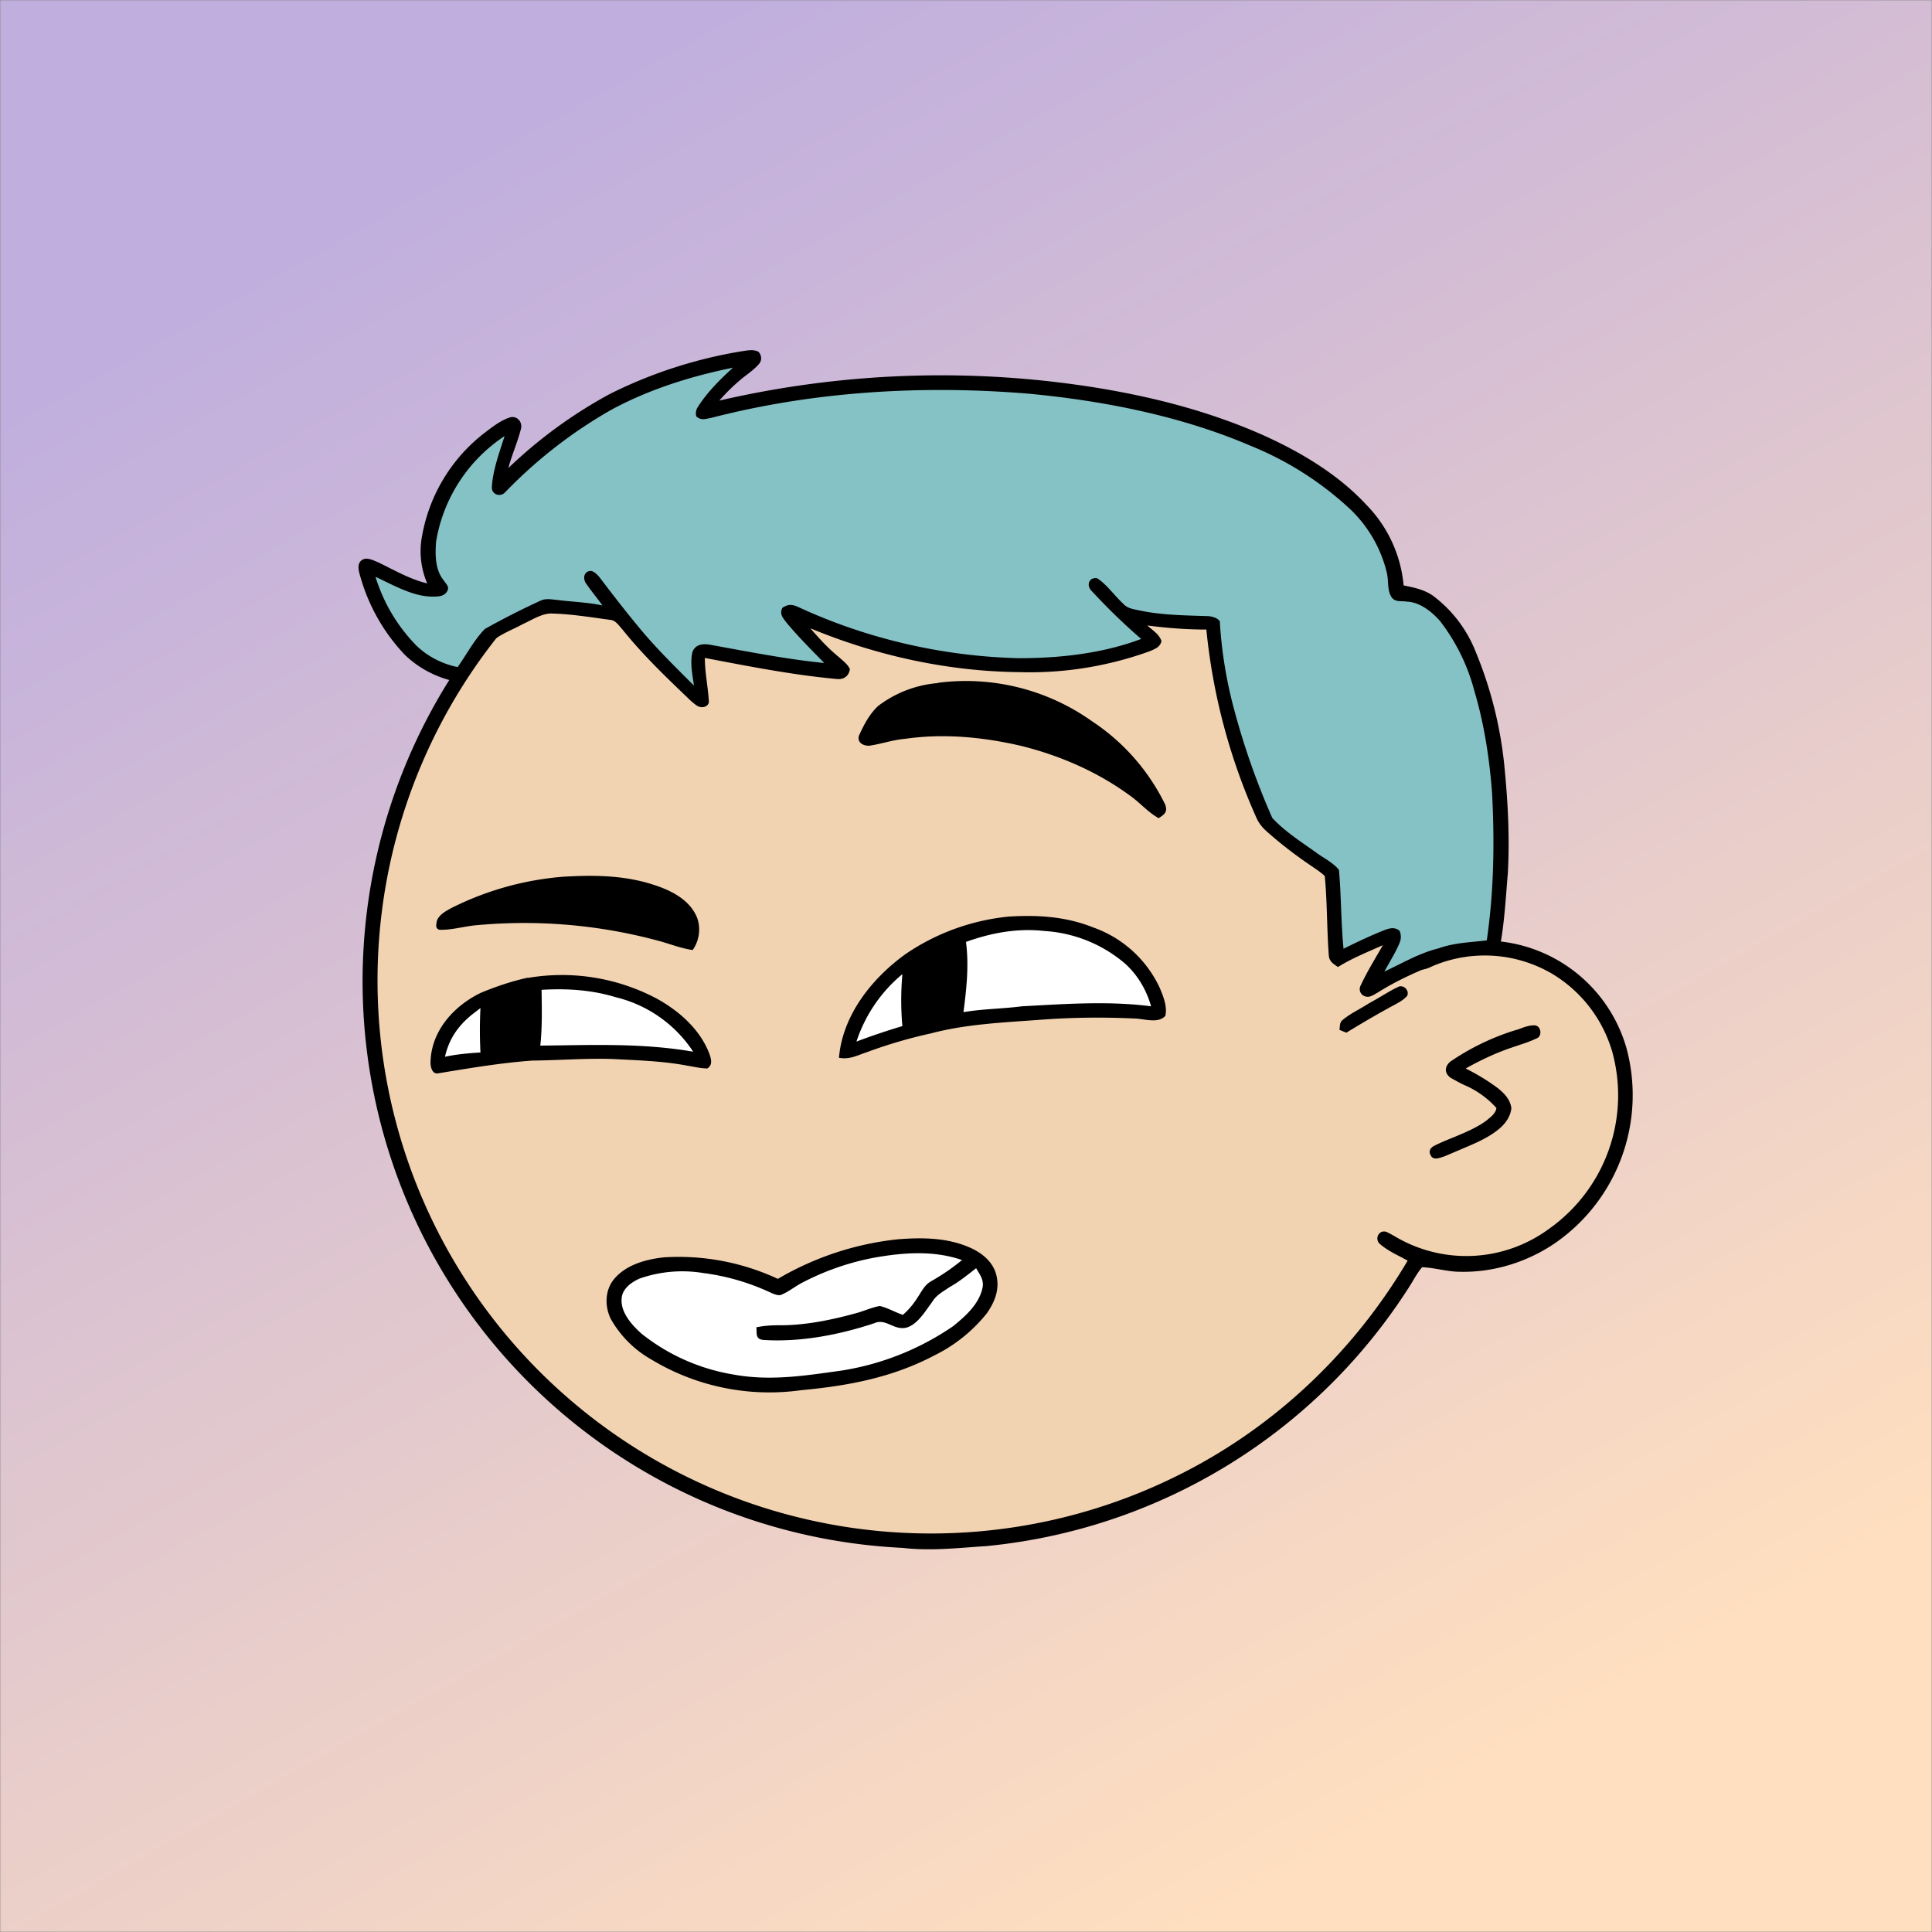 <svg xmlns="http://www.w3.org/2000/svg" viewBox="0 0 762 762" fill="none" shape-rendering="auto"><rect x="0" y="0" width="762" height="762" fill="#808080" stroke="none"/><mask id="viewboxMask"><rect width="762" height="762" rx="0" ry="0" x="0" y="0" fill="#fff" /></mask><g mask="url(#viewboxMask)"><rect fill="url(#backgroundLinear)" width="762" height="762" x="0" y="0" /><defs><linearGradient id="backgroundLinear" gradientTransform="rotate(60 0.5 0.5)"><stop stop-color="#c0aede"/><stop offset="1" stop-color="#ffdfbf"/></linearGradient></defs><path d="M396 164.8a224.8 224.8 0 0 1 104.8 42.4c6.2 4.9 12.5 9.4 18 15a225.4 225.4 0 0 1 71.8 149 58.5 58.5 0 0 1 50.9 42.2 71 71 0 0 1-27.6 76.5c-11 7.7-24.5 12-38 11.7-5 0-10-1.6-15-1.8-1.9 2.2-3.3 4.9-4.8 7.3A223.3 223.3 0 0 1 389 609.8c-11 .7-21.9 2-33 .7a223.7 223.7 0 0 1-178.8-342.3A223.4 223.4 0 0 1 352 163.5c14.6-1.4 29.4-.3 44 1.3Z" fill="#000"/><path fill-rule="evenodd" clip-rule="evenodd" d="M498.8 213.2A216 216 0 0 0 363 169c-13-.2-26.2 1.6-39 4a218 218 0 0 0-113.6 365.5 218.5 218.5 0 0 0 260.4 40.2c35-18.8 64.2-47.3 84.4-81.5l-3-1.6c-2.8-1.4-5.7-3-8-5-2.2-2-.3-5.8 2.7-4.7 1.5.7 3 1.6 4.4 2.4a55 55 0 0 0 59.6-3.6 64.5 64.5 0 0 0 25-69.8 53.1 53.1 0 0 0-24-31 52.6 52.6 0 0 0-47-2.8c-1.6.8-3.4 1.5-5 1.3-2.5-.2-2.8-4.2-.6-5.2 8-4 16.5-5.6 25.4-6.4a217 217 0 0 0-72-146.4c-4.4-4-8.7-8.1-13.9-11.3Zm107.6 196.2c2-1.2 1.3-5.1-1.4-5-2 0-4.2.8-6.2 1.6l-1.4.4a95.1 95.1 0 0 0-25.5 12.4c-2.2 2-2.2 4.4.1 6.2a92 92 0 0 0 5.2 2.8 36 36 0 0 1 13 9.2c-.2 1.9-2 3.4-3.4 4.5l-.2.2c-3.9 3-8.8 5-13.6 7-2.5 1-4.9 2-7.1 3.1-1.7.8-2.6 2.2-1.6 3.9 1 2 3.2 1.1 5 .5l.6-.2 5.4-2.3c5.4-2.3 11-4.5 15.4-8 2.7-2.1 5.1-5.1 5.4-8.7-.5-3.4-2.7-5.7-5.3-7.8a83 83 0 0 0-11.6-7.2l-1.1-.6c5.4-3 10.8-5.6 16.6-7.7l5-1.7a52 52 0 0 0 6.7-2.6Z" fill="#f2d3b1"/><g transform="translate(-161 -83)"><path d="M559 444.5c11.4-.7 22.5 0 33.2 4.3a45.7 45.7 0 0 1 26.2 23.8c1.4 3.3 3.1 7.5 2.2 11.1-3 3.2-8.5 1-12.5 1-12.7-.6-25.5-.4-38 .6-14 1-28.5 1.7-42 5.3a188 188 0 0 0-25.2 7.4c-3.7 1.2-6.8 3-11 2.2 1.4-16.8 13-31.4 26.4-41a87.3 87.3 0 0 1 40.7-14.7Z" fill="#000"/><path d="M573 450.2a54 54 0 0 1 31.9 13c4.9 4.5 8.3 10.3 10.1 16.7-16.7-2.2-34.3-.9-51 0-7.7 1-15.4 1-23 2.3 1.2-9.2 2.2-18.4 1-27.7 10-3.6 20.3-5.5 31-4.3Z" fill="#fff"/><path d="M369.2 468.7a79.8 79.8 0 0 1 50.9 8.2c8.7 4.8 16.9 12 20.6 21.5.7 2 1.6 4.5-.7 6-2.7 0-5.4-.7-8-1.1-9.4-1.8-19.4-2.1-29-2.6-10.7-.4-21.3.5-32 .6-12.5.9-24.8 3-37 5-2.5.6-3.2-2.4-3.2-4.2.2-12.4 9.1-22.3 19.8-27.5 6-2.5 12.2-4.6 18.6-6Z" fill="#000"/><path d="M516.9 467.3c-.6 7-.6 13.5 0 20.4a278 278 0 0 0-18.1 6.1 58 58 0 0 1 18-26.5ZM374.6 473.4c9.9-.6 19.7 0 29.2 2.9a50.8 50.8 0 0 1 30.6 21.5c-20.2-3.5-40-2.6-60.3-2.4.8-7.4.6-14.7.5-22ZM350.5 480.6c-.3 5.8-.3 11.6 0 17.5-4.7.3-9.4.7-14 1.7 1.6-7 5.1-12.1 10.6-16.6l3.4-2.6Z" fill="#fff"/></g><g transform="translate(-161 -83)"><path d="M531 352.3a85.8 85.8 0 0 1 60.6 15.1 82.9 82.9 0 0 1 29 33c1 3-.4 3.8-2.6 5.3-4-2.2-6.9-5.6-10.5-8.3-13-9.7-28-16.3-43.7-20.2-15-3.5-30.6-5-45.8-2.8-4.8.4-9.3 2-14 2.7-2.4.2-5.1-1.2-4.2-4 1.9-4.2 4.2-8.6 7.6-11.7a45 45 0 0 1 23.6-9ZM383 428.8c13.4-.8 26.3-.6 39 4.3 5.9 2.3 11.6 5.9 14 12a14 14 0 0 1-1.8 12.6c-4.9-.7-9.4-2.6-14.1-3.8a203 203 0 0 0-71-6c-5 .4-10 2-14.8 1.8-1.8-.5-1.2-2.2-1-3.5.9-2.5 3.6-3.9 5.8-5.1a119.2 119.2 0 0 1 43.9-12.3Z" fill="#000"/></g><g transform="translate(-161 -83)"><path d="M515 571.8c10-.8 20.3-.7 29.5 3.7 4.7 2.3 8.8 6 9.7 11.5.9 5.2-1.1 9.9-4 14a60.7 60.7 0 0 1-20.7 16.6c-16.5 8.7-34 12-52.5 13.7a90 90 0 0 1-59.1-12.1 42.2 42.2 0 0 1-16-16c-2.6-5.3-2.3-12 1.9-16.4 4.8-5.2 12.4-7.2 19.2-7.9a92.7 92.7 0 0 1 44.8 8.5 117.7 117.7 0 0 1 47.2-15.6Z" fill="#000"/><path d="M540.4 580a85 85 0 0 1-12.1 8.3c-2.7 1.5-3.8 4.1-5.5 6.6a30.2 30.2 0 0 1-5.7 6.7c-3-1-6-2.8-9.1-3.5-3 .5-6 1.9-8.9 2.7-10 2.8-20.7 5-31.1 4.9-3 0-5.8.2-8.7.8.3 2.5-.5 4.7 2.9 5 14.6.9 29.7-2 43.6-6.6 4.7-2.1 7.7 3 12.8 1.7 4.4-1.3 7.4-6.6 10-10 1.7-2.9 4.4-4.2 7-6 3.8-2.1 7-4.8 10.4-7.4 1.5 2.6 3.2 4.7 2.5 7.8-1.4 6.4-6.6 11-11.5 15a107 107 0 0 1-44.3 17.6c-14.4 2-28 4.2-42.6 1.5A78.8 78.8 0 0 1 414 609c-3.8-3.4-8.4-8.5-7.8-14 .3-3.8 3.9-6.3 7-7.7a51 51 0 0 1 25.2-2.2 89.4 89.4 0 0 1 25.4 7.2c1.6.7 3.4 1.7 5 1.5 3.2-1.2 5.8-3.5 8.8-5A102 102 0 0 1 506 579c11.4-2 23.3-2.9 34.5 1Z" fill="#fff"/></g><g transform="translate(-161 -83)"></g><g transform="translate(-161 -83)"></g><g transform="translate(-161 -83)"><g fill="#000"><path d="M453.2 221.6c2.2-.3 5-1 7 .2 1.2 1.4 1.4 3.2.2 4.7-1.8 2.1-4.2 3.8-6.4 5.5a75.8 75.8 0 0 0-9.3 9 387.8 387.8 0 0 1 129.3-7.7c29.1 3.2 59.2 9.6 86 21.7 14.5 6.6 29 15.3 39.9 27.1a52 52 0 0 1 14.7 31.8c4 .8 8 1.6 11.5 4A51 51 0 0 1 743 340a159 159 0 0 1 11.3 44.7c1.4 14.2 2.2 28.4 1.4 42.7-.8 9.5-1.3 19-3 28.5-.2 1.3-.3 2.5-1.8 3-6.7.7-14.4.7-20.7 3.2-9 3.5-17.6 7.2-25.7 12.3-1.3.7-3 2-4.5 1.7a3 3 0 0 1-2.3-4.5c2.5-5.4 5.7-10.5 8.7-15.8-6 2.7-12.1 5.1-17.7 8.6-1.7-1.2-3.4-2.1-3.6-4.5-.8-10.4-.6-21-1.6-31.4-1.4-1.3-3-2.4-4.6-3.5a167 167 0 0 1-18.1-13.9c-1.6-1.4-3-3-4-5a238.6 238.6 0 0 1-20-74.8c-7.9 0-15.5-.6-23.3-1.6 2 1.8 4.8 3.5 5.6 6.2-.6 2.4-2.5 3-4.5 3.9a139 139 0 0 1-51.6 8.3c-28.2-.3-56.4-6.5-82.4-17.3 3.5 4 7 7.9 11.2 11.3 1.5 1.4 3.6 2.9 4.4 4.8-.4 2.8-2.4 4.2-5.2 3.9-17.5-1.6-34.6-5-52-8.3 0 5.9 1.3 11.6 1.6 17.5-.5 2-3 2.4-4.6 1.4-1.5-1-2.8-2.2-4-3.4-9-8.6-17.7-17-25.4-26.6-1.4-1.5-2.7-3.7-4.8-3.9-7.5-1-15.2-2.3-22.8-2.5-4-.3-8.1 2.5-11.7 4.1-4 2.2-8.7 3.9-12.2 6.8-3.8 4.6-7 9.9-10.3 14.9a3 3 0 0 1-1.8 1.4 40.7 40.7 0 0 1-22.4-11A74 74 0 0 1 303 310c-.6-2-1.3-4.9.9-6.2 1.8-1.2 4.5.3 6.3 1 6.4 3.1 12.3 6.6 19.3 8.3a32 32 0 0 1-2-18.9 65.8 65.8 0 0 1 24.4-40.3c3-2.3 6.4-5 10-6.2 2.9-1 5.2 1.6 4.6 4.3-1.3 5.3-3.6 10.3-5 15.6a185 185 0 0 1 40-29.2 182 182 0 0 1 51.7-16.8Z"/><path d="M712.3 472.3c2.2-1.2 4.7 1.3 3.7 3.5-1.6 1.8-4 3-6.1 4.1-6.1 3.3-12 6.8-17.9 10.4l-2.7-1.1c.2-1.3 0-2.9 1.1-3.8 3-2.6 7-4.4 10.4-6.6 3.9-2.1 7.6-4.6 11.5-6.5Z"/></g><path d="M450.1 228c-5.2 4.8-10 9.5-13.8 15.4-.8 1.2-1 2.4-.7 3.8 1.9 1.8 3.7 1 6 .6 40.5-10.5 83.7-13 125.4-9.5 29.5 2.8 59.9 8.8 87.2 20.5a127.8 127.8 0 0 1 38.1 23.9A51 51 0 0 1 708 309c.7 2.9.1 6.7 1.7 9.3 1.4 2.4 4 1.6 6.3 2 5 .2 9.8 4 13 7.7a77 77 0 0 1 13.5 27.5c3.9 13.1 6 26.9 7 40.5 1 19.3.7 38.7-2.1 57.9-6.6.8-12.9.9-19.2 3.2-7.4 1.8-14.3 5.9-21.2 9.1 2-3.7 4.4-7.4 6-11.3a6 6 0 0 0 0-4.8c-2-1.6-4-1-6.1-.2-5.5 2.2-10.8 4.7-16 7.3-1-10.2-.9-21-1.8-31.1-2.4-3-6.2-4.7-9.2-7-5.8-4.1-12.3-8.3-17.1-13.5a292 292 0 0 1-15-42.6 171.7 171.7 0 0 1-5.7-35c-1-1.4-3.4-2-5-2-9-.3-18.3-.4-27-2.3-2.4-.5-4.5-.8-6.1-2.6-3.5-3.2-6.3-7.4-10.2-10-3-.6-4.4 2.3-2.6 4.6 6.3 6.8 12.9 13.3 19.9 19.3-15 5.7-32 7.6-48.1 7.6-30-.7-60.1-7.6-87.4-20.3-2.4-1-3.8-1-6 .4-1.3 2.5.2 4 1.7 6 4.6 5.5 9.8 10.7 14.8 15.8-15-1.5-30.1-4.5-45-7.2-2.9-.5-5.9-.2-7 2.9-1 4.1 0 9 .6 13.2-7.5-7.5-15.2-15-21.9-23.2-5.3-6.4-10.4-13-15.4-19.6-1-1.1-2.6-2.9-4.2-2.3-2 .6-2.2 3-1.2 4.6 2 3 4.5 5.9 6.6 8.9-6-1.3-12-1.4-18-2.2-2.4-.2-4.4-.7-6.6.4-7.4 3.4-14.7 7.1-21.8 11.1-4.2 4.3-7.2 10.1-10.7 15-6-1.2-11.7-4.1-16.2-8.4a66.7 66.7 0 0 1-16.2-27.2c6.7 3.1 14.4 7.6 21.9 7.8 2.2 0 5 .2 6.3-2 1.2-1.8-.4-3-1.3-4.4-3.4-4.2-3.4-10.1-3-15.3A62 62 0 0 1 360 255c-2 6.4-4.6 13.3-5 20-.2 3.1 3.3 4.2 5.2 2.2a185.3 185.3 0 0 1 42.3-32.8c15-8 31-13 47.7-16.4Z" fill="#85c2c6"/></g><g transform="translate(-161 -83)"></g></g></svg>